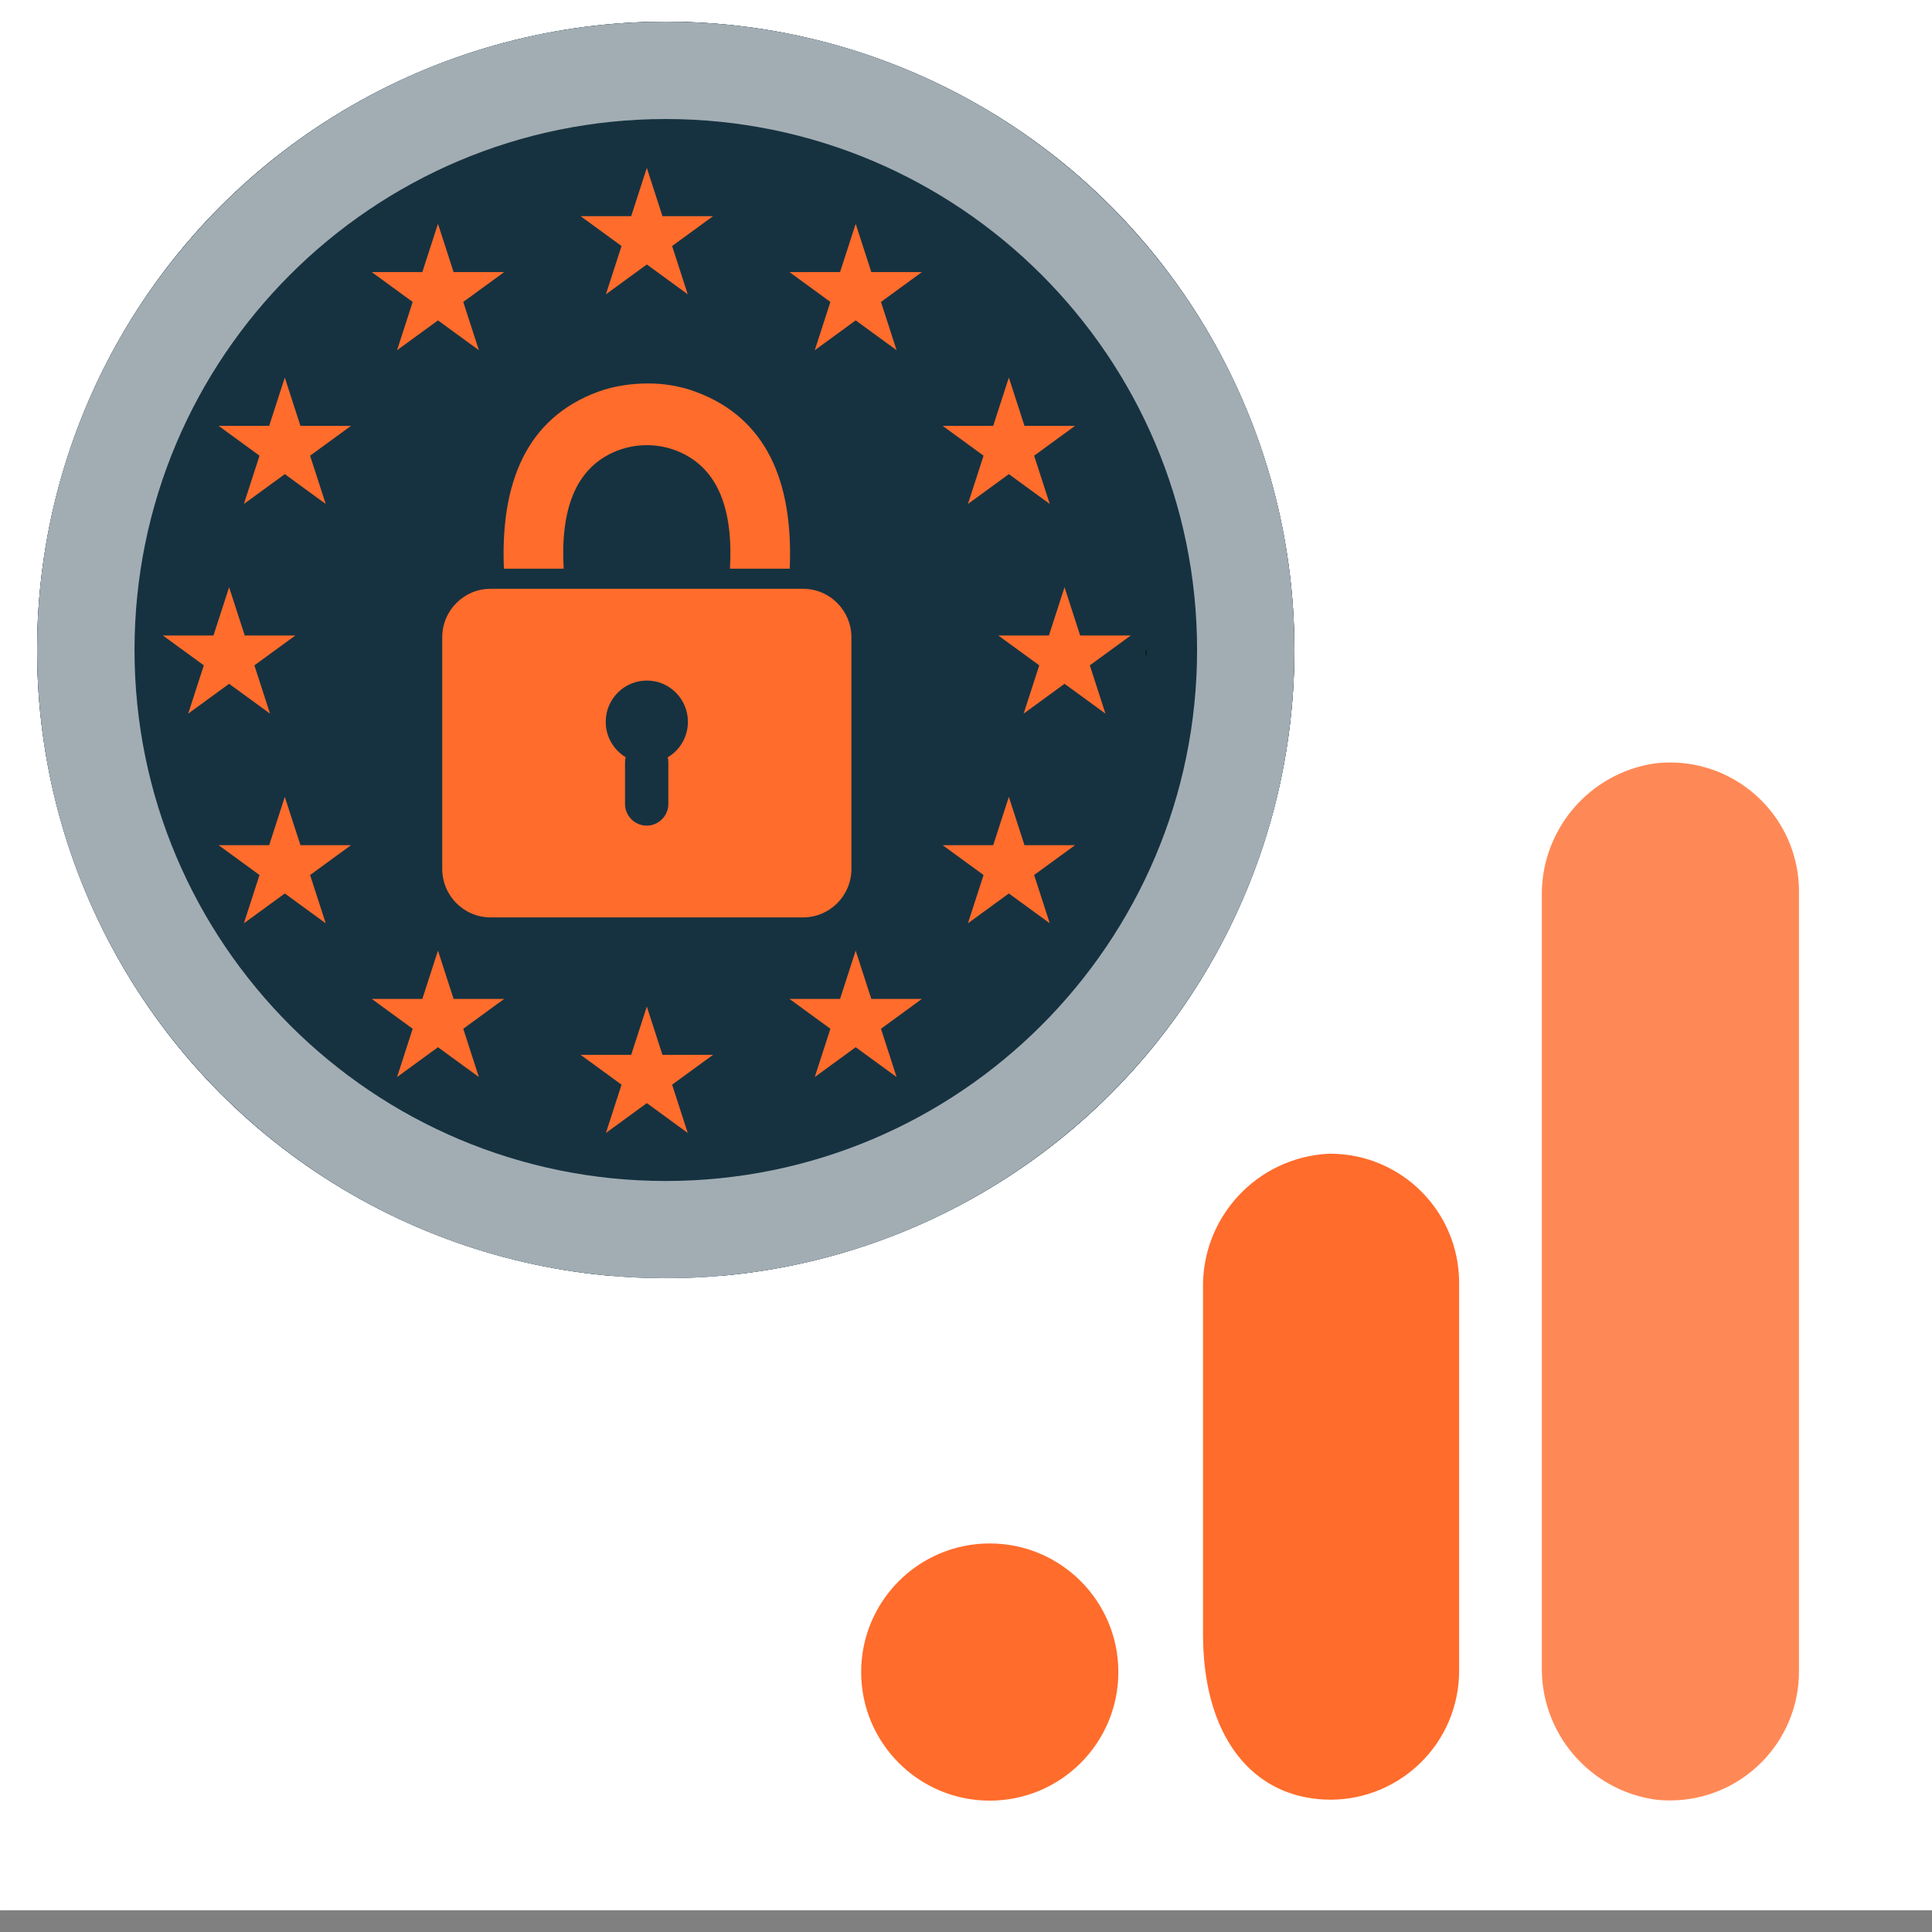 <?xml version="1.0" encoding="UTF-8" standalone="no"?> <svg xmlns="http://www.w3.org/2000/svg" xmlns:xlink="http://www.w3.org/1999/xlink" xmlns:serif="http://www.serif.com/" width="100%" height="100%" viewBox="0 0 150 150" version="1.1" xml:space="preserve" style="fill-rule:evenodd;clip-rule:evenodd;stroke-miterlimit:10;"><rect x="0" y="0" width="150" height="150" fill="#808080" stroke="none"/> <g transform="matrix(1,0,0,1,-706.809,-3249.4)"> <g transform="matrix(1,0,0,1,7.322,-0.561)"> <g transform="matrix(0.982,0,0,1.063,350.034,-447.114)"> <rect x="355.865" y="3476.43" width="152.753" height="141.048" style="fill:white;"></rect> <path d="M508.618,3476.43L508.618,3617.47L355.865,3617.47L355.865,3476.43L508.618,3476.43ZM507.58,3477.38C507.58,3477.38 356.904,3477.38 356.904,3477.38C356.904,3489.7 356.904,3616.51 356.904,3616.51C356.904,3616.51 507.58,3616.51 507.58,3616.51L507.58,3477.38Z" style="fill:white;"></path> </g> <g transform="matrix(0.85,0,0,0.847,428.253,2021.18)"> <g transform="matrix(1.009,0,0,1.012,-979.931,156.914)"> <circle cx="1347.71" cy="1337.36" r="56.909" style="fill:rgb(22,50,64);"></circle> <clipPath id="_clip1"> <circle cx="1347.71" cy="1337.36" r="56.909"></circle> </clipPath> <g clip-path="url(#_clip1)"> <g id="rect8155" transform="matrix(0.071,0,0,0.071,1259.62,1280.45)"> <rect x="0" y="0" width="2400" height="1600" style="fill:rgb(22,50,64);"></rect> </g> </g> <path d="M1347.71,1280.45C1379.12,1280.45 1404.62,1305.95 1404.62,1337.36C1404.62,1368.77 1379.12,1394.27 1347.71,1394.27C1316.3,1394.27 1290.8,1368.77 1290.8,1337.36C1290.8,1305.95 1316.3,1280.45 1347.71,1280.45ZM1347.71,1289.27C1321.17,1289.27 1299.62,1310.82 1299.62,1337.36C1299.62,1363.91 1321.17,1385.46 1347.71,1385.46C1374.26,1385.46 1395.81,1363.91 1395.81,1337.36C1395.81,1310.82 1374.26,1289.27 1347.71,1289.27Z" style="fill:rgb(162,173,179);"></path> </g> <g transform="matrix(0.53,0,0,0.53,-299.096,790.944)"> <g transform="matrix(0.135,0,0,0.136,1115.88,1248.6)"> <path id="use8167" d="M1200,186.353L1219.96,247.763L1284.53,247.765L1232.29,285.721L1252.24,347.132L1200,309.18L1147.76,347.131L1167.71,285.72L1115.47,247.764L1180.04,247.762L1200,186.353Z" style="fill:rgb(255,108,44);fill-rule:nonzero;"></path> <path id="use8169" d="M1200,1252.87L1219.96,1314.28L1284.53,1314.28L1232.29,1352.24L1252.24,1413.65L1200,1375.7L1147.76,1413.65L1167.71,1352.24L1115.47,1314.28L1180.04,1314.28L1200,1252.87Z" style="fill:rgb(255,108,44);fill-rule:nonzero;"></path> <path id="use8171" d="M1733.26,719.61L1753.21,781.02L1817.78,781.022L1765.55,818.978L1785.5,880.389L1733.26,842.438L1681.02,880.389L1700.97,818.978L1648.73,781.022L1713.3,781.02L1733.26,719.61Z" style="fill:rgb(255,108,44);fill-rule:nonzero;"></path> <path id="use8173" d="M666.743,719.61L686.699,781.02L751.269,781.022L699.032,818.978L718.983,880.389L666.743,842.438L614.503,880.389L634.454,818.978L582.217,781.022L646.787,781.02L666.743,719.61Z" style="fill:rgb(255,108,44);fill-rule:nonzero;"></path> <path id="use8175" d="M1662.16,452.982L1682.11,514.392L1746.68,514.394L1694.44,552.35L1714.4,613.761L1662.16,575.81L1609.92,613.761L1629.87,552.35L1577.63,514.394L1642.2,514.392L1662.16,452.982Z" style="fill:rgb(255,108,44);fill-rule:nonzero;"></path> <path id="use8177" d="M1466.63,257.454L1486.59,318.864L1551.15,318.866L1498.92,356.822L1518.87,418.233L1466.63,380.282L1414.39,418.233L1434.34,356.822L1382.1,318.866L1446.67,318.864L1466.63,257.454Z" style="fill:rgb(255,108,44);fill-rule:nonzero;"></path> <path id="use8179" d="M933.371,1181.77L953.327,1243.18L1017.9,1243.18L965.66,1281.13L985.611,1342.55L933.371,1304.6L881.131,1342.55L901.082,1281.13L848.845,1243.18L913.415,1243.18L933.371,1181.77Z" style="fill:rgb(255,108,44);fill-rule:nonzero;"></path> <path id="use8181" d="M737.844,986.239L757.8,1047.65L822.37,1047.65L770.133,1085.61L790.084,1147.02L737.844,1109.07L685.604,1147.02L705.555,1085.61L653.318,1047.65L717.888,1047.65L737.844,986.239Z" style="fill:rgb(255,108,44);fill-rule:nonzero;"></path> <path id="use8183" d="M737.844,452.982L757.8,514.392L822.37,514.394L770.133,552.35L790.084,613.761L737.844,575.81L685.604,613.761L705.555,552.35L653.318,514.394L717.888,514.392L737.844,452.982Z" style="fill:rgb(255,108,44);fill-rule:nonzero;"></path> <path id="use8185" d="M1662.16,986.239L1682.11,1047.65L1746.68,1047.65L1694.44,1085.61L1714.4,1147.02L1662.16,1109.07L1609.92,1147.02L1629.87,1085.61L1577.63,1047.65L1642.2,1047.65L1662.16,986.239Z" style="fill:rgb(255,108,44);fill-rule:nonzero;"></path> <path id="use8187" d="M933.371,257.454L953.327,318.864L1017.9,318.866L965.66,356.822L985.611,418.233L933.371,380.282L881.131,418.233L901.082,356.822L848.845,318.866L913.415,318.864L933.371,257.454Z" style="fill:rgb(255,108,44);fill-rule:nonzero;"></path> <path id="use8189" d="M1466.63,1181.77L1486.59,1243.18L1551.15,1243.18L1498.92,1281.13L1518.87,1342.55L1466.63,1304.6L1414.39,1342.55L1434.34,1281.13L1382.1,1243.18L1446.67,1243.18L1466.63,1181.77Z" style="fill:rgb(255,108,44);fill-rule:nonzero;"></path> </g> <g transform="matrix(0.135,0,0,0.136,1115.88,1248.6)"> <path d="M1399.44,721.614L1000.55,721.614C966.452,721.614 938.806,749.259 938.806,783.362L938.806,1077.78C938.806,1111.88 966.451,1139.52 1000.55,1139.52L1399.44,1139.52C1433.55,1139.52 1461.19,1111.88 1461.19,1077.78L1461.19,783.362C1461.19,749.259 1433.55,721.614 1399.44,721.614ZM1226.71,935.939C1227.2,938 1227.47,940.147 1227.47,942.355L1227.47,995.172C1227.47,1010.38 1215.03,1022.82 1199.82,1022.82C1184.62,1022.82 1172.17,1010.38 1172.17,995.172L1172.17,942.355C1172.17,940.082 1172.46,937.872 1172.98,935.755C1157.74,926.577 1147.54,909.869 1147.54,890.778C1147.54,861.804 1171.03,838.315 1200,838.315C1228.98,838.315 1252.46,861.803 1252.46,890.778C1252.46,909.999 1242.12,926.802 1226.71,935.939Z" style="fill:rgb(255,108,44);fill-rule:nonzero;"></path> <path d="M1261.74,470.858C1242.01,463.682 1221.84,460.445 1201.39,460.477C1180.94,460.445 1157.99,463.681 1138.26,470.858C1046.35,504.296 1012.96,586.81 1017.56,696.04L1093.86,696.04C1089.58,620.768 1109.03,570.048 1156.56,548.384C1184.1,535.833 1215.9,535.833 1243.44,548.384C1290.97,570.049 1310.42,620.769 1306.13,696.04L1382.44,696.04C1387.04,586.809 1353.65,504.295 1261.74,470.858Z" style="fill:rgb(255,108,44);fill-rule:nonzero;"></path> </g> <g transform="matrix(0.135,0,0,0.136,1115.88,1248.6)"> <path d="M1837.38,800C1837.38,802.027 1837.37,804.052 1837.35,806.074" style="fill:rgb(255,108,44);fill-rule:nonzero;stroke:black;stroke-width:0.8px;"></path> </g> </g> </g> <g transform="matrix(0.281,0,0,0.281,532.365,2377.34)"> <g transform="matrix(0.118,0,0,0.118,832.678,3316.08)"> <path d="M2195.9,2126.7C2196.8,2293.6 2062.2,2429.5 1895.4,2430.4C1883,2430.5 1870.5,2429.8 1858.2,2428.3C1703.4,2405.4 1590,2270.7 1593.8,2114.3L1593.8,316.1C1590.1,159.5 1703.8,24.8 1858.7,2.1C2024.4,-17.3 2174.5,101.3 2193.9,267C2195.3,279.2 2196,291.4 2195.9,303.7L2195.9,2126.7Z" style="fill:rgb(255,137,86);fill-rule:nonzero;"></path> </g> <g transform="matrix(0.118,0,0,0.118,832.678,3316.08)"> <path d="M301.1,1828.7C467.4,1828.7 602.2,1963.5 602.2,2129.8C602.2,2296.1 467.4,2430.9 301.1,2430.9C134.8,2430.9 0,2296.1 0,2129.8C0,1963.5 134.8,1828.7 301.1,1828.7ZM1093.3,916.2C926.2,925.4 796.6,1065.5 800.5,1232.8L800.5,2041.5C800.5,2261 897.1,2394.2 1038.6,2422.6C1201.9,2455.7 1361,2350.2 1394.1,2186.9C1398.2,2166.9 1400.2,2146.6 1400.1,2126.2L1400.1,1218.8C1400.4,1051.9 1265.4,916.4 1098.5,916.1C1096.8,916.1 1095,916.1 1093.3,916.2Z" style="fill:rgb(255,108,44);fill-rule:nonzero;"></path> </g> </g> </g> </g> </svg> 